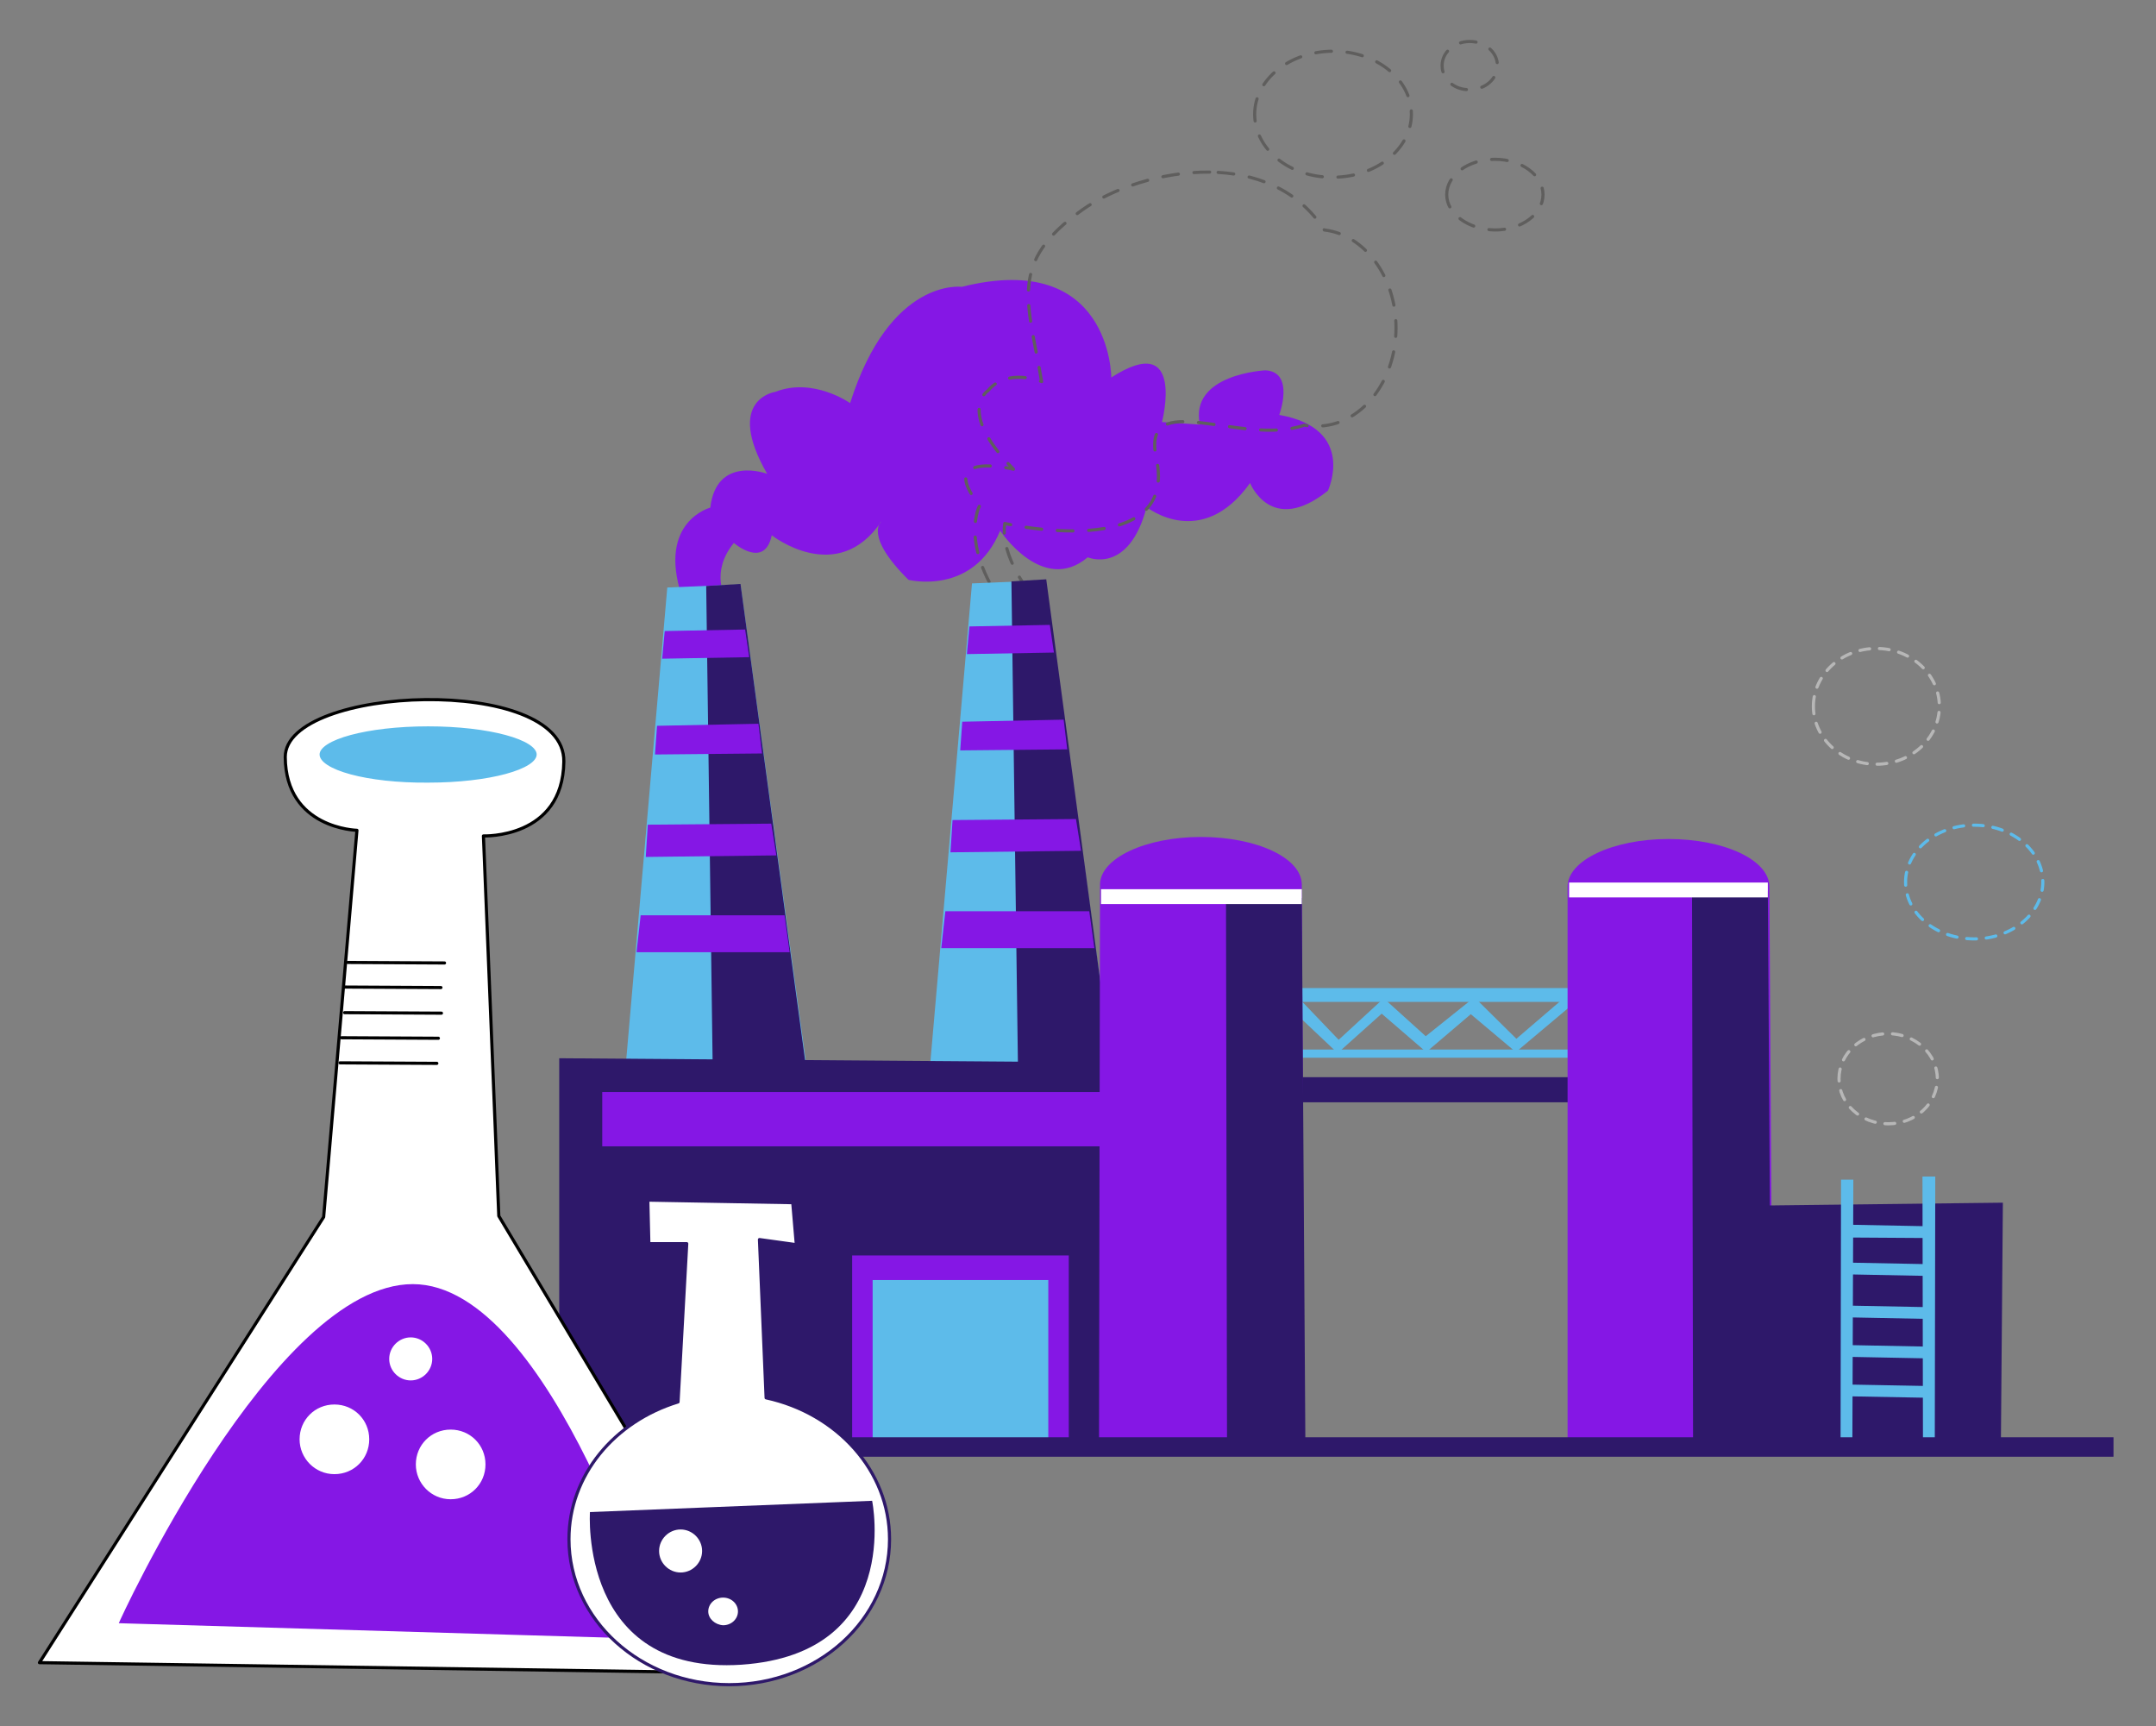 <svg version="1.1" id="Layer_1" x="0px" y="0px" viewBox="0 0 421 337"
    style="enable-background:new 0 0 421 337;" xmlns="http://www.w3.org/2000/svg">
    <rect x="0" y="0" width="421" height="337" fill="#808080" stroke="none"/>
    <defs></defs>
    <style type="text/css">
        .st0{fill-rule:evenodd;clip-rule:evenodd;fill:#B7B7B7;}
        .st1{fill:none;stroke:#5F5E5D;stroke-width:0.612;stroke-linecap:round;stroke-linejoin:round;stroke-miterlimit:10;stroke-dasharray:0,0,3.06;}
        .st2{fill-rule:evenodd;clip-rule:evenodd;}
        .st3{fill-rule:evenodd;clip-rule:evenodd;fill:#F37633;}
        .st4{fill-rule:evenodd;clip-rule:evenodd;fill:#5F5E5D;}
        .st5{fill:none;stroke:#B7B7B7;stroke-width:0.612;stroke-linecap:round;stroke-linejoin:round;stroke-miterlimit:10;stroke-dasharray:0,0,1.913;}
        .st6{fill:none;stroke:#F37633;stroke-width:0.612;stroke-linecap:round;stroke-linejoin:round;stroke-miterlimit:10;stroke-dasharray:0,0,1.913;}
        .st7{fill-rule:evenodd;clip-rule:evenodd;fill:#FFFFFF;}
        .st8{fill-rule:evenodd;clip-rule:evenodd;fill:#FFFFFF;stroke:#000000;stroke-width:0.612;stroke-linecap:round;stroke-linejoin:round;stroke-miterlimit:10;}
        .st9{fill-rule:evenodd;clip-rule:evenodd;fill:#FFFFFF;stroke:#F37633;stroke-width:0.612;stroke-linecap:round;stroke-linejoin:round;stroke-miterlimit:10;}
        .st10{fill-rule:evenodd;clip-rule:evenodd;stroke:#FFFFFF;stroke-width:0.612;stroke-linecap:round;stroke-linejoin:round;stroke-miterlimit:10;}
    </style>
    <g id="Слой_1">
        <g>
            <path class="st0"
                d="M133.1,116.3c-4.7-14.5,5.6-17.2,5.6-17.2c1.2-10.3,11.1-6.6,11.1-6.6c-8.4-14.6,1.6-16,1.6-16    c7.4-2.9,14.6,2.2,14.6,2.2c7.8-24.6,21.8-22.7,21.8-22.7C217,48.7,217,73.7,217,73.7c14.6-9.4,9.9,8.7,9.9,8.7l7.4,0.5    c-2.1-9.9,12.8-10.6,12.8-10.6c5.8,0.3,2.7,8.7,2.7,8.7c15.2,2.7,9.5,14.8,9.5,14.8c-11.1,8.9-15.2-1.5-15.2-1.5    c-9.5,13.3-20.2,4.7-20.2,4.7c-3.5,13.3-11.5,9.8-11.5,9.8c-8.8,7.4-17.1-5.2-17.1-5.2c-5.3,12.8-17.9,9.6-17.9,9.6    c-8.8-8.7-5.3-11.4-5.3-11.4c-8.6,12.8-21.4,2.7-21.4,2.7c-1.4,6.7-7.4,1.5-7.4,1.5c-4.7,5.7-1.6,10.9-1.6,10.9    S137.8,130.7,133.1,116.3z"
                style="fill: #8517e5;"></path>
            <path class="st1"
                d="M236.2,33.6c-9.4-0.1-19,3.2-24.9,7.4c-14.5,10.3-10.6,17.7-7.9,33.5c0,0-6.7-2.8-10.5,1.8    c0,0-6.2,3.9,5,15.3c0,0-15.4-3.8-6.6,7.1c0,0-4,7.2,4.6,19.4c8.7,12.2,5.8-1.6,5.8-1.6s-6.5-7.7-5.5-14.3c0,0,34.1,7.8,29.6-12.7    c-3.1-14.2,16.7-2.2,28.9-6.5c0.8,0.2,1.6,0.2,2.4,0.2c8.6,0,15.5-8.6,15.5-19.2c0-10-6.2-18.2-14-19.1    C253.4,36.8,244.9,33.7,236.2,33.6z"
                style=""></path>
            <g>
                <path class="st2" d="M180.8,217.4l9-103.5l14.3-0.6l14.3,104.4L180.8,217.4z"
                    style="fill: #5dbbea;"></path>
                <path class="st0" d="M197.5,113.5l1.3,96.5l18.2-2.5l-12.7-94.4L197.5,113.5z"
                    style="fill: #2e186a;"></path>
                <path class="st3" d="M189.3,122.3l-0.5,5.4l17-0.3L205,122L189.3,122.3z"
                    style="fill: #8517e5;"></path>
                <path class="st3" d="M184.6,177.9l28.1,0l1,7.2l-29.9,0L184.6,177.9z"
                    style="fill: #8517e5;"></path>
                <path class="st3" d="M186,160.1l24.1-0.2l1,6.2l-25.5,0.3L186,160.1z"
                    style="fill: #8517e5;"></path>
                <path class="st3" d="M187.9,140.9l19.8-0.4l0.7,5.8l-20.9,0.2L187.9,140.9z"
                    style="fill: #8517e5;"></path>
            </g>
            <g>
                <path class="st2" d="M121.3,218.2l9-103.5l14.3-0.6l14.3,104.4L121.3,218.2z"
                    style="fill: #5dbbea;"></path>
                <path class="st0" d="M137.9,114.4l1.3,96.5l18.2-2.5L144.6,114L137.9,114.4z"
                    style="fill: #2e186a;"></path>
                <path class="st3" d="M129.8,123.2l-0.5,5.4l17-0.3l-0.8-5.4L129.8,123.2z"
                    style="fill: #8517e5;"></path>
                <path class="st3" d="M125.1,178.7l28.1,0l1,7.2l-29.9,0L125.1,178.7z"
                    style="fill: #8517e5;"></path>
                <path class="st3" d="M126.5,161l24.1-0.2l1,6.2l-25.5,0.3L126.5,161z"
                    style="fill: #8517e5;"></path>
                <path class="st3" d="M128.3,141.7l19.8-0.4l0.7,5.8l-20.9,0.2L128.3,141.7z"
                    style="fill: #8517e5;"></path>
            </g>
            <path class="st3" d="M249.5,210.3h62.3v4.9h-62.3V210.3z" style="fill: #2e186a;"></path>
            <path class="st2"
                d="M252.4,193.6l9,9.4l8.8-8.1l8.2,7.4l9.5-7.6l8.2,8.1l10.5-9l1.3,1.6l-11.9,10l-8.8-7.4l-8.7,7.4l-8.7-7.5    l-8.6,7.7l-10.7-10.1L252.4,193.6z"
                style="fill: #5dbbea;"></path>
            <path class="st2" d="M250.8,204.9h58.1v1.6h-58.1V204.9z"
                style="fill: #5dbbea;"></path>
            <path class="st2" d="M250.8,192.9h57.2v2.7h-57.2V192.9z"
                style="fill: #5dbbea;"></path>
            <path class="st3" d="M109.2,282.3v-75.7l119.4,0.9l-0.5,74.7L109.2,282.3z"
                style="fill: #2e186a;"></path>
            <path class="st4"
                d="M325.8,163.8c-10.9,0-19.7,4.2-19.7,9.3c0,0.5,0,109.4,0,109.4l40.1-0.3c0,0-0.7-108.5-0.7-109.1    C345.5,167.9,336.7,163.8,325.8,163.8z"
                style="fill: #8517e5;"></path>
            <path class="st3" d="M332.3,282.7l-0.9-47.2l59.7-0.7l-0.4,48.4L332.3,282.7z"
                style="fill: #2e186a;"></path>
            <path class="st4" d="M166.4,245.1h42.3v38h-42.3V245.1z" style="fill: #8517e5;"></path>
            <path class="st4" d="M117.6,213.2h100.7v10.6H117.6V213.2z"
                style="fill: #8517e5;"></path>
            <path class="st2" d="M170.4,249.9h34.3v33.2h-34.3V249.9z"
                style="fill: #5dbbea;"></path>
            <path class="st2" d="M359.5,230.3l-0.1,53.6l2.3,0.3l0.2-53.9L359.5,230.3z"
                style="fill: #5dbbea;"></path>
            <path class="st2" d="M375.4,229.7l0.1,53.9l2.3,0.3l0.1-54.2L375.4,229.7z"
                style="fill: #5dbbea;"></path>
            <path class="st2" d="M360.9,239.1l15.4,0.3l0.1,2.3l-15.5-0.1L360.9,239.1z"
                style="fill: #5dbbea;"></path>
            <path class="st2" d="M360.9,262.6l15.4,0.3l0.1,2.3l-15.3-0.3L360.9,262.6z"
                style="fill: #5dbbea;"></path>
            <path class="st2" d="M361.3,254.9l15.4,0.3l0.1,2.3l-15.3-0.3L361.3,254.9z"
                style="fill: #5dbbea;"></path>
            <path class="st2" d="M360.9,246.5l15.4,0.3l0.1,2.3l-15.3-0.3L360.9,246.5z"
                style="fill: #5dbbea;"></path>
            <path class="st2" d="M360.7,270.3l16.2,0.3l0.1,2.3l-16.1-0.3L360.7,270.3z"
                style="fill: #5dbbea;"></path>
            <path class="st1"
                d="M245,22.3c0-6.8,6.9-12.3,15.3-12.3c8.5,0,15.3,5.5,15.3,12.3c0,6.8-6.9,12.3-15.3,12.3    C251.8,34.7,245,29.1,245,22.3z"></path>
            <path class="st1"
                d="M282.5,38c0-3.8,4.2-6.9,9.4-6.9c5.2,0,9.4,3.1,9.4,6.9c0,3.8-4.2,6.9-9.4,6.9    C286.8,44.8,282.5,41.8,282.5,38z"></path>
            <path class="st1"
                d="M281.6,12.8c0-2.6,2.4-4.7,5.4-4.7c3,0,5.4,2.1,5.4,4.7s-2.4,4.7-5.4,4.7C284,17.6,281.6,15.5,281.6,12.8z"></path>
            <path class="st4"
                d="M234.5,163.4c-10.9,0-19.7,4.2-19.7,9.3c0,0.6-0.2,110.6-0.2,110.6l40.1-0.3c0,0-0.5-109.5-0.5-110.3    C254.2,167.5,245.4,163.4,234.5,163.4z"
                style="fill: #8517e5;"></path>
            <path class="st5"
                d="M359.1,210.6c0-4.9,4.3-8.8,9.6-8.8c5.3,0,9.6,4,9.6,8.8c0,4.9-4.3,8.8-9.6,8.8    C363.4,219.4,359.1,215.5,359.1,210.6z"></path>
            <path class="st6"
                d="M372.1,172.2c0-6.1,6-11.1,13.4-11.1c7.4,0,13.4,5,13.4,11.1c0,6.1-6,11.1-13.4,11.1    C378,183.3,372.1,178.3,372.1,172.2z"
                style="stroke: #5dbbea;"></path>
            <path class="st5"
                d="M354.1,137.9c0-6.2,5.5-11.3,12.3-11.3c6.8,0,12.3,5.1,12.3,11.3c0,6.2-5.5,11.3-12.3,11.3    C359.6,149.2,354.1,144.1,354.1,137.9z"></path>
            <path class="st3" d="M97.7,280.6h315v3.8h-315V280.6z" style="fill: #2e186a;"></path>
            <path class="st3" d="M239.4,175.9l0.2,106.4l15.3-0.4l-0.7-106.6L239.4,175.9z"
                style="fill: #2e186a;"></path>
            <path class="st3" d="M330.4,174.6l0.2,106.4l15.3-0.4l-0.7-106.6L330.4,174.6z"
                style="fill: #2e186a;"></path>
            <path class="st7" d="M215,173.6l39.2,0v2.9l-39.2,0V173.6z"></path>
            <path class="st7" d="M306.4,172.3h38.8v2.9h-38.8V172.3z"></path>
        </g>
        <g>
            <path class="st8"
                d="M69.7,162.1l-6.5,75.5L7.7,324.6l143.1,2.1l-53.4-89.3l-3-74.2c0,0,15.5,0.6,15.7-14.5    c0.3-17.1-54.4-14.9-54.4-0.9C55.8,161.8,69.7,162.1,69.7,162.1z"></path>
            <path class="st0"
                d="M80.6,250.7c27.2,0,47.9,69.3,47.9,69.3l-105.3-3.1C23.1,316.9,53.4,250.7,80.6,250.7z"
                style="fill: #8517e5;"></path>
            <path class="st9"
                d="M126.5,234.3l0.2,8.5h7.4l-1.7,30.9c-12.4,3.8-21.3,14.3-21.3,26.8c0,15.7,14,28.4,31.3,28.4    s31.3-12.7,31.3-28.4c0-13.4-10.3-24.6-24.1-27.6l-1.3-30.9l7.2,1l-0.7-8.2L126.5,234.3z"
                style="stroke: #2e186a;"></path>
            <path class="st3"
                d="M115.2,295.2l55.1-2.2c0,0,6.2,29.8-25.5,32C113,327.1,115.2,295.2,115.2,295.2z"
                style="fill: #2e186a;"></path>
            <path class="st10"
                d="M62.1,147.3c0-3.2,9.6-5.8,21.5-5.8c11.9,0,21.5,2.6,21.5,5.8c0,3.2-9.6,5.8-21.5,5.8    C71.7,153.2,62.1,150.6,62.1,147.3z"
                style="fill: #5dbbea;"></path>
            <path class="st7"
                d="M58.5,281c0-3.8,3-6.8,6.8-6.8s6.8,3,6.8,6.8c0,3.8-3,6.8-6.8,6.8S58.5,284.7,58.5,281z"></path>
            <path class="st7"
                d="M81.2,285.9c0-3.8,3-6.8,6.8-6.8c3.8,0,6.8,3,6.8,6.8s-3,6.8-6.8,6.8C84.2,292.7,81.2,289.6,81.2,285.9z"></path>
            <path class="st7"
                d="M76,265.3c0-2.3,1.9-4.2,4.2-4.2c2.3,0,4.2,1.9,4.2,4.2c0,2.3-1.9,4.2-4.2,4.2C77.9,269.5,76,267.6,76,265.3z    "></path>
            <path class="st7"
                d="M138.3,314.6c0-1.5,1.3-2.7,2.9-2.7c1.6,0,2.9,1.2,2.9,2.7c0,1.5-1.3,2.7-2.9,2.7    C139.6,317.2,138.3,316,138.3,314.6z"></path>
            <path class="st7"
                d="M128.7,302.8c0-2.3,1.9-4.2,4.2-4.2s4.2,1.9,4.2,4.2c0,2.3-1.9,4.2-4.2,4.2S128.7,305.1,128.7,302.8z"></path>
            <path class="st8" d="M67.9,187.9l18.9,0.1"></path>
            <path class="st8" d="M66.7,202.6l18.9,0.1"></path>
            <path class="st8" d="M67.3,197.7l18.9,0.1"></path>
            <path class="st8" d="M67.2,192.7l18.9,0.1"></path>
            <path class="st8" d="M66.4,207.5l18.9,0.1"></path>
        </g>
    </g>
</svg>